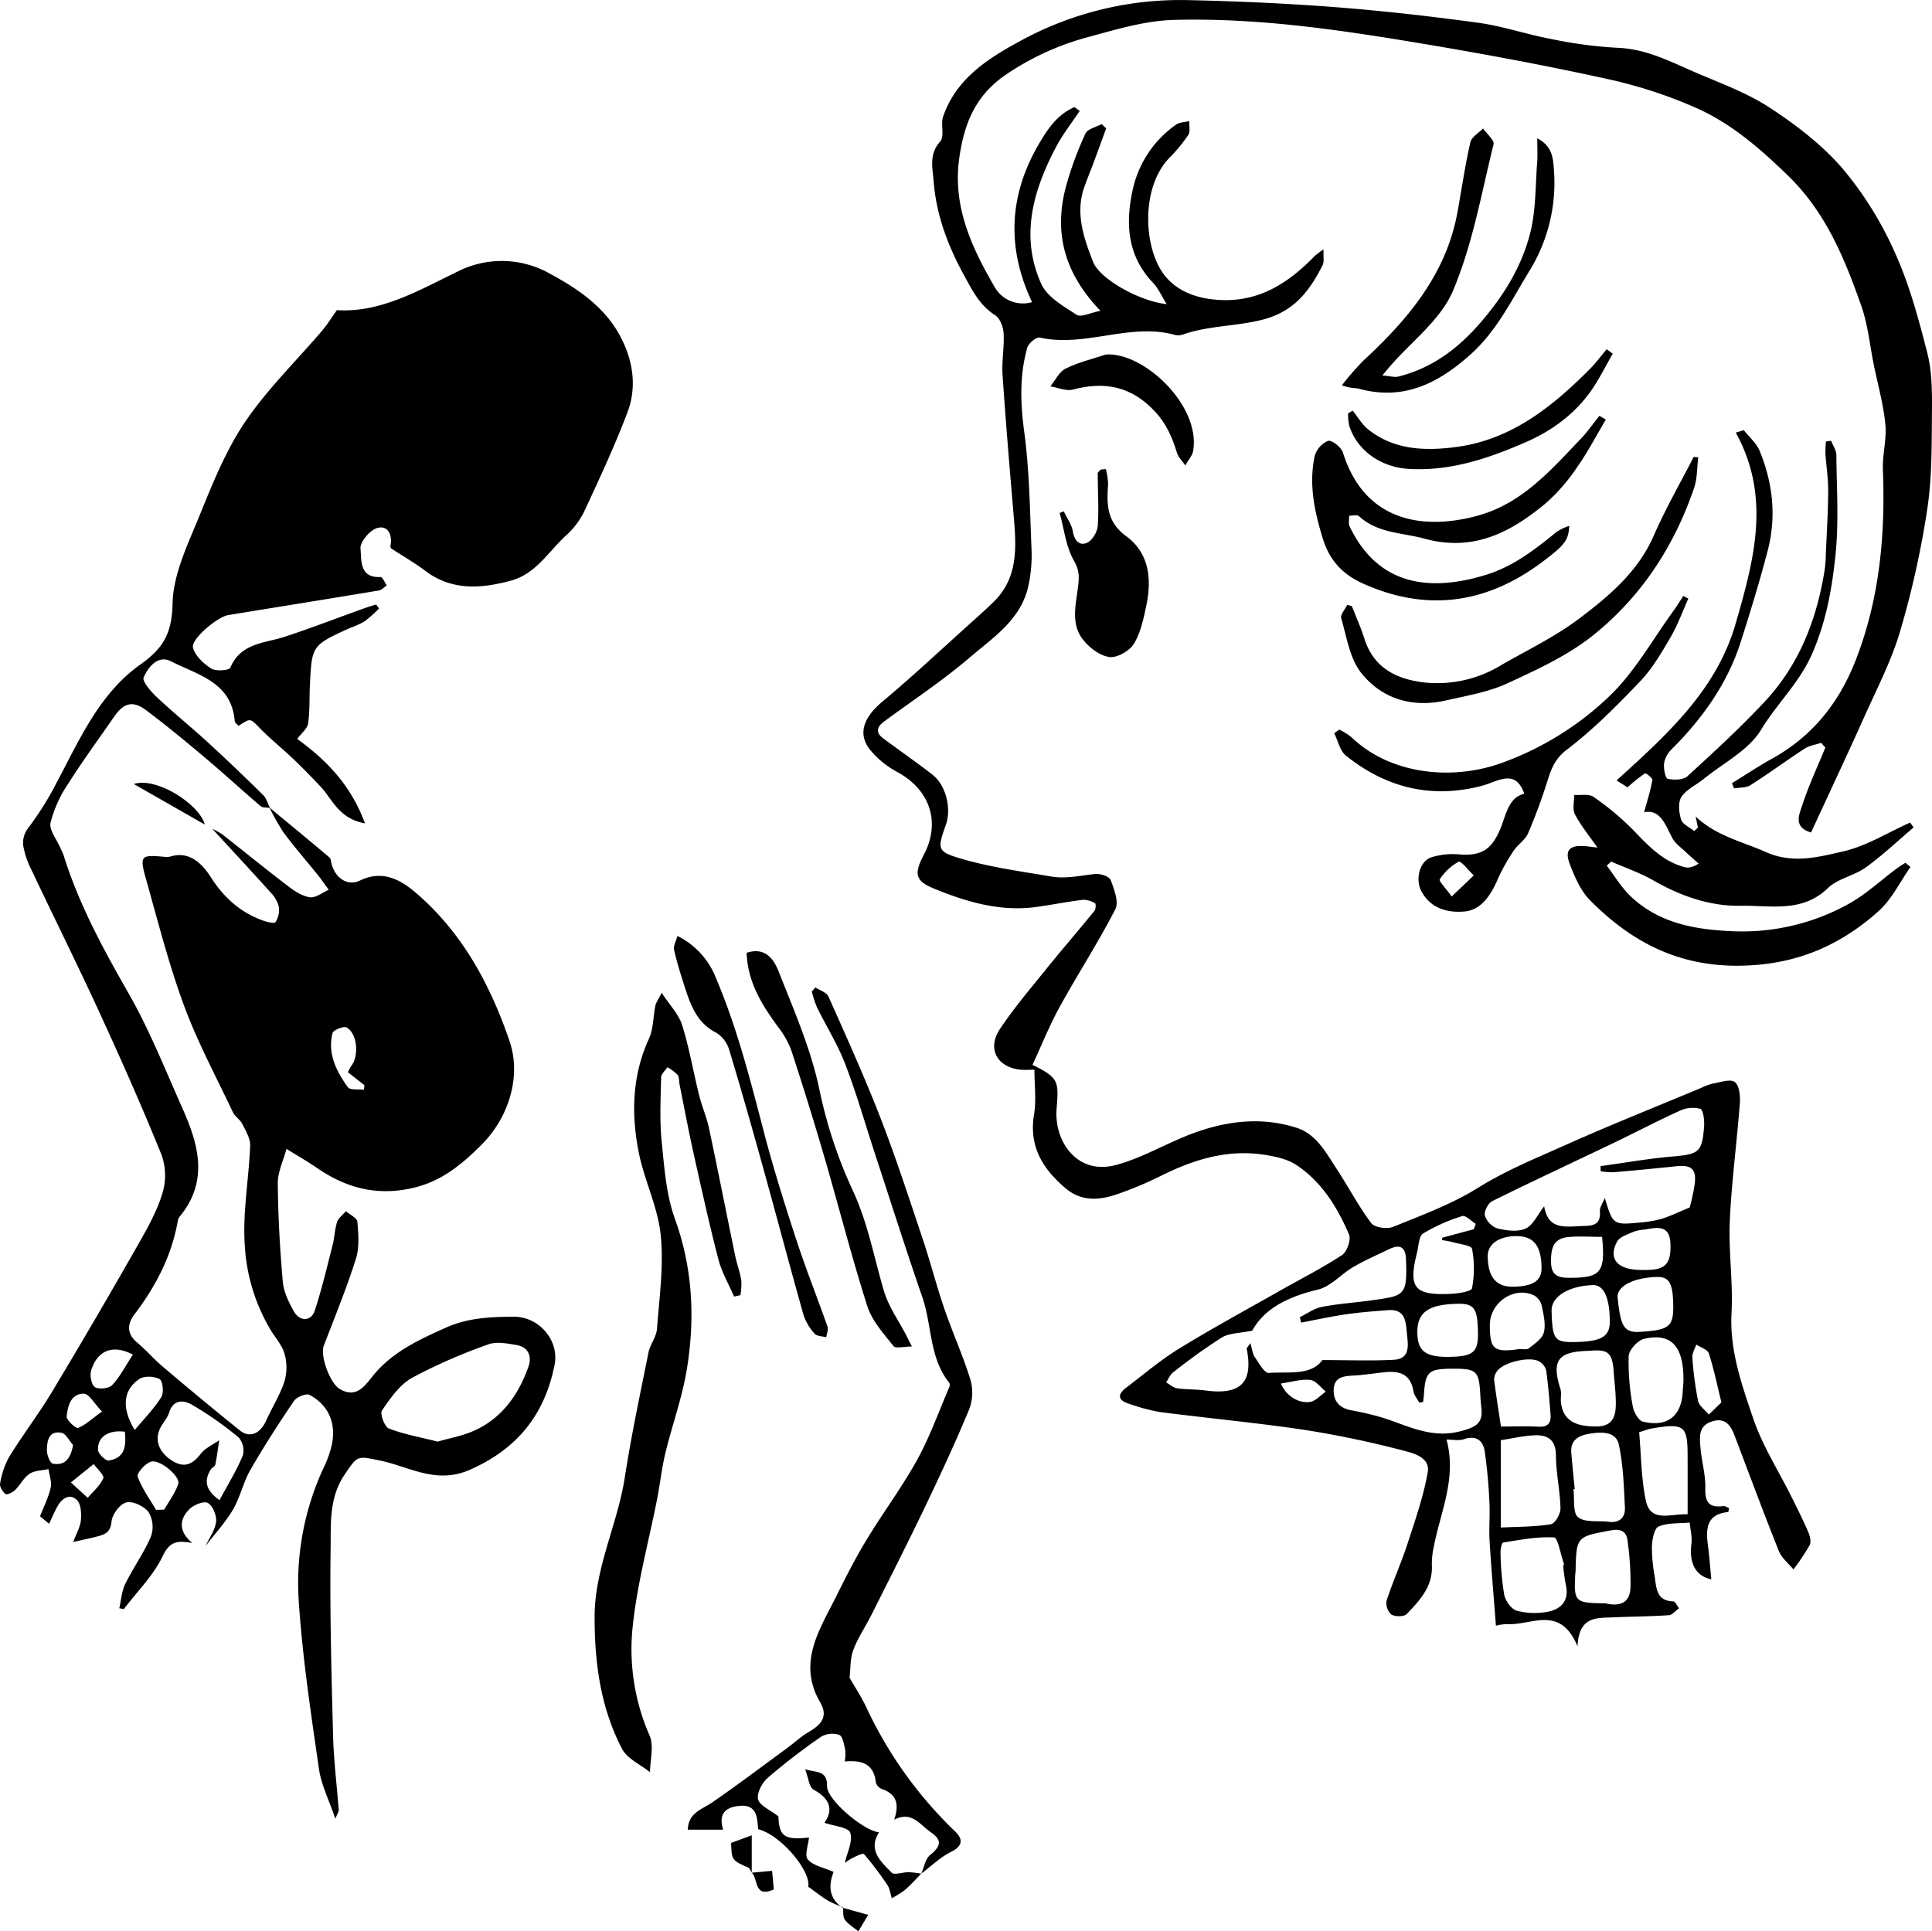<svg id="Layer_1" data-name="Layer 1" xmlns="http://www.w3.org/2000/svg" viewBox="0 0 569.032 568.908">
  <g>
    <path d="M-29.539,23.693c5.907,4.891,11.827,9.766,17.69,14.709.414.349.427,1.196.586,1.822,1.078,4.237,4.726,6.745,8.358,4.988,7.748-3.747,13.517.857,18.215,5.124,12.569,11.418,20.38,26.134,25.844,42.088,3.634,10.61-.328,22.746-8.273,30.646-5.971,5.937-11.85,10.825-20.431,12.741C1.901,138.168-7.05,135.7-15.589,129.828c-2.891-1.988-5.953-3.728-8.936-5.582-.901,3.388-2.583,6.782-2.555,10.162.078,9.674.626,19.362,1.482,29.001.267,3.012,1.766,6.076,3.305,8.772,1.716,3.007,5.049,2.889,6.085-.261,2.088-6.348,3.621-12.882,5.279-19.365.571-2.231.605-4.617,1.323-6.787.4-1.209,1.702-2.119,2.597-3.164,1.177,1.028,3.268,1.978,3.363,3.097.305,3.615.646,7.536-.42,10.897-2.752,8.678-6.208,17.136-9.473,25.648-1.115,2.906,1.789,11.102,4.807,12.794,4.541,2.547,6.893-.437,9.389-3.608,5.691-7.231,13.69-10.928,21.897-14.586,6.448-2.874,13.041-3.095,19.725-3.171,7.496-.085,13.622,6.875,12.153,14.232C51.539,202.392,43.607,212.533,29.548,218.745c-10.022,4.428-17.93-.93-26.563-2.706-6.749-1.389-6.536-1.504-10.308,4.034-4.729,6.944-4.095,14.572-4.2,21.925-.261,18.312.244,36.64.719,54.955.191,7.37,1.118,14.719,1.671,22.081.03.396-.305.819-.997,2.541-1.899-5.619-4.161-10.047-4.832-14.704-2.333-16.185-4.784-32.403-5.899-48.697a80.569,80.569,0,0,1,7.468-40.406,30.085,30.085,0,0,0,2.157-6.079c1.474-6.402-.77-11.909-6.494-14.977-.978-.524-3.776.595-4.562,1.752-4.515,6.64-8.877,13.405-12.877,20.365-2.105,3.663-2.98,8.038-5.117,11.675-2.244,3.818-5.334,7.139-8.05,10.674,1.095-2.361,2.805-4.65,3.076-7.098.203-1.832-.966-4.703-2.428-5.548-1.136-.657-4.197.58-5.474,1.883-3.303,3.372-2.774,6.912.906,9.914-3.652-.553-6.407-1.04-8.668,3.754-2.718,5.764-7.567,10.523-11.493,15.717l-1.347-.243c.557-2.404.697-5.014,1.757-7.171,2.333-4.751,5.496-9.118,7.561-13.965a8.48,8.48,0,0,0-.668-7.136c-1.29-1.762-4.664-3.383-6.589-2.904-1.889.471-4.161,3.561-4.356,5.677-.271,2.94-1.696,3.666-3.82,4.248-2.151.589-4.347,1.018-7.448,1.729.955-2.587,2.087-4.467,2.251-6.427.165-1.978.045-4.724-1.157-5.907-2.04-2.007-4.328-.619-5.654,1.691-.972,1.692-1.709,3.518-2.551,5.284q-1.338-1.098-2.675-2.196c1.084-2.798,2.474-5.525,3.137-8.419.388-1.696-.382-3.656-.632-5.498-1.889.423-4.078.392-5.588,1.389-1.722,1.137-2.734,3.298-4.265,4.798-.707.693-2.385,1.483-2.799,1.163-.866-.669-1.806-2.175-1.611-3.107a24.35,24.35,0,0,1,2.642-7.797c4.062-6.573,8.777-12.747,12.753-19.368q13.064-21.756,25.6-43.827c2.677-4.687,5.345-9.547,6.864-14.67a18.083,18.083,0,0,0-.303-11.119c-5.715-14.123-11.9-28.066-18.266-41.913-6.546-14.238-13.534-28.272-20.24-42.438a23.804,23.804,0,0,1-2.259-6.946,7.134,7.134,0,0,1,1.343-4.815,89.273,89.273,0,0,0,8.313-13.168C-85.653,4.058-79.7-9.848-67.579-18.415c6.924-4.894,9.322-9.385,9.506-18.011.181-8.495,4.357-17.1,7.695-25.284,3.926-9.624,7.833-19.522,13.585-28.063,6.544-9.718,15.142-18.048,22.789-27.031,1.456-1.71,2.641-3.65,4.332-6.016,12.835.818,23.984-5.762,35.589-11.385a28.721,28.721,0,0,1,27.14.646c7.826,4.197,15.232,9.237,19.81,16.835,4.376,7.262,6.169,15.772,3.022,24.059-3.794,9.993-8.329,19.717-12.848,29.416A23.522,23.522,0,0,1,57.64-56.285C52.582-51.593,48.877-45.12,41.65-43.163c-8.809,2.386-17.465,3.088-25.399-2.936-3.023-2.296-6.353-4.188-9.961-6.537a1.154,1.154,0,0,1-.18-.807c.601-3.235-.755-6.057-3.863-5.214-2.17.588-5.174,4.14-4.973,6.073.334,3.216-.45,8.716,5.927,8.379.556-.029,1.201,1.605,1.804,2.467-.763.514-1.471,1.355-2.297,1.493C-12.099-37.777-26.923-35.409-41.737-32.98c-3.144.516-10.945,7.069-10.324,9.549.603,2.408,3.117,4.741,5.381,6.179,1.365.867,5.28.563,5.616-.238,3.095-7.36,10.096-7.168,16.087-9.14,7.83-2.577,15.529-5.552,23.289-8.342,1.171-.421,2.371-.764,3.557-1.142l.875,1.183A40.561,40.561,0,0,1-1.537-31.129a30.954,30.954,0,0,1-4.526,2.034C-17.046-24.054-17.058-24.05-17.632-12.216c-.181,3.726.013,7.498-.527,11.166C-18.382.465-20.087,1.762-21.363,3.49-12.777,9.69-5.573,17.055-1.4,28.353c-7.83-1.41-9.585-7.15-13.154-10.907-2.585-2.722-5.194-5.427-7.912-8.015-3.242-3.087-6.761-5.896-9.882-9.095-2.854-2.925-2.691-3.084-6.298-.691-.379-.458-1.084-.91-1.124-1.415C-40.693-13.295-50.707-15.369-58.523-19.372c-3.912-2.004-6.733,1.754-8.059,4.719-.525,1.173,2.182,4.242,3.938,5.896,4.798,4.519,9.954,8.656,14.815,13.111,5.578,5.111,11.041,10.353,16.432,15.661.973.958,1.359,2.512,2.029,3.8-.932-.157-2.151-.003-2.78-.539-5.512-4.7-10.84-9.615-16.379-14.283C-54.184,4.224-59.906-.483-65.812-4.935c-3.934-2.966-6.633-2.237-9.461,1.856C-79.832,3.517-84.585,9.99-88.87,16.759a36.527,36.527,0,0,0-5.146,11.43c-.457,2.124,1.797,4.834,2.836,7.276.326.766.763,1.494,1.01,2.284,4.487,14.38,11.575,27.458,19.042,40.496,6.212,10.846,10.86,22.603,15.971,34.06,4.785,10.727,7.784,21.542-.891,31.969a3.061,3.061,0,0,0-.515,1.383c-1.844,10.225-6.486,19.113-12.723,27.315-2.108,2.771-2.39,5.678.761,8.3,2.642,2.198,4.894,4.862,7.52,7.082,7.511,6.35,15.062,12.658,22.729,18.817,2.945,2.365,6.031.971,7.793-2.943,1.738-3.861,4.062-7.507,5.369-11.497a14.836,14.836,0,0,0,.042-8.035c-.656-2.452-2.542-4.585-3.941-6.826a54.41,54.41,0,0,1-7.795-25.294c-.647-9.669,1.206-19.488,1.589-29.257.083-2.114-1.297-4.373-2.312-6.411-.646-1.297-2.16-2.17-2.776-3.474-4.936-10.433-10.44-20.669-14.418-31.464-4.489-12.181-7.695-24.846-11.214-37.369-1.888-6.717-1.444-7.029,5.32-6.399a5.299,5.299,0,0,0,1.984-.09c5.919-1.806,9.711,2.779,11.855,6.138,3.869,6.062,8.593,10.185,15.069,12.642,1.277.485,3.601,1.059,3.958.55a6.626,6.626,0,0,0,.966-4.572,9.237,9.237,0,0,0-2.394-4.14C-34.591,42.706-40.109,36.778-46.381,29.954a27.888,27.888,0,0,1,2.967,1.645c6.465,5.09,12.848,10.287,19.392,15.272,1.904,1.451,4.166,2.95,6.422,3.253,1.713.23,3.677-1.399,5.529-2.202-1.083-1.47-2.115-2.982-3.258-4.403-3.328-4.135-6.833-8.135-10.001-12.388A64.867,64.867,0,0,1-29.539,23.693ZM20.007,210.472c3.439-1.012,7.441-1.693,10.998-3.338,8.067-3.73,12.842-10.578,15.735-18.722,1.07-3.012.032-5.796-3.514-6.391-2.727-.458-5.875-1.091-8.295-.192a160.503,160.503,0,0,0-22.5,9.864c-3.637,2.033-6.367,6.028-8.827,9.604-.652.948.755,4.813,2.009,5.3C10.044,208.321,14.819,209.16,20.007,210.472Zm-64.256,17.246c2.546-4.746,5.069-8.814,6.875-13.178a5.832,5.832,0,0,0-1.252-5.307A102.189,102.189,0,0,0-52.327,199.624c-2.355-1.359-5.504-1.76-6.754,2.287-.47,1.523-1.654,2.817-2.454,4.249-2.055,3.674-.615,7.666,3.745,10.176,3.414,1.965,5.761.651,8.032-2.284,1.317-1.702,3.576-2.675,5.412-3.976-.36,2.394-.651,4.803-1.133,7.172-.109.537-.989.87-1.327,1.414C-48.873,221.979-48.37,224.768-44.249,227.718Zm-18.695,2.853q1.207-.036,2.415-.073c1.423-2.519,3.283-4.902,4.129-7.602.671-2.14-5.386-7.281-8.011-6.524-1.689.487-4.274,3.433-3.937,4.386C-67.121,224.231-64.833,227.33-62.944,230.57Zm-6.269-23.516c2.865-3.449,5.733-6.342,7.833-9.714.791-1.271.42-4.759-.509-5.274-1.579-.875-4.57-1-5.998-.022C-72.62,195.286-73.193,200.524-69.213,207.054ZM-6.419,101.679a11.581,11.581,0,0,1,.905-1.761c2.41-2.919,1.904-9.619-1.284-11.441-.857-.49-3.945.768-4.17,1.678-1.49,6.032,1.126,11.234,4.526,15.925.662.913,3.112.529,4.738.743l.138-1.348C-3.192,104.203-4.817,102.932-6.419,101.679Zm-63.338,83.168c-5.935-3.128-10.404-1.23-12.276,4.576-.477,1.481.033,4.3,1.08,4.98,1.16.753,4.168.42,5.114-.603C-73.492,191.262-71.86,188.062-69.757,184.847Zm-9.11,16.75c-2.343-2.411-3.833-5.233-5.342-5.243-3.846-.026-4.766,3.687-5.043,6.715-.099,1.083,2.739,3.625,3.349,3.37C-83.61,205.484-81.683,203.65-78.867,201.597Zm-9.151,20.907c2.448,2.231,3.705,3.377,4.963,4.523,1.597-1.889,3.639-3.587,4.567-5.762.361-.845-1.793-2.763-2.802-4.192Zm15.89-14.941c-4.769-.63-8.119,1.516-7.897,5.376.067,1.152,2.259,3.256,3.183,3.106C-71.94,215.249-71.743,211.506-72.128,207.563Zm-15.25,3.912c-1.136-1.254-2.113-3.353-3.437-3.6-3.788-.709-4.231,2.475-4.271,5.114-.021,1.38.933,3.838,1.76,3.98C-89.879,217.561-88.106,215.645-87.379,211.475Z" transform="translate(108.9 214.177)"/>
    <path d="M195.2,99.489c7.875,3.86,7.724,4.914,7.095,13.019-.73,9.403,5.926,19.464,17.312,16.521,7.555-1.952,14.506-6.148,21.862-8.991,10.221-3.951,20.774-5.414,31.445-2.038,5.829,1.844,8.619,7.184,11.725,11.905,3.522,5.353,6.499,11.089,10.326,16.2.982,1.312,4.653,1.838,6.434,1.114,8.503-3.458,17.274-6.68,25.005-11.5,8.288-5.167,17.184-8.767,25.959-12.693,13.083-5.853,26.413-11.157,39.642-16.684a17.987,17.987,0,0,1,3.697-1.364c2.16-.376,5.108-1.408,6.357-.426,1.342,1.056,1.635,4.155,1.473,6.294-.873,11.569-2.441,23.098-2.955,34.677-.398,8.987.997,18.06.511,27.036-.596,11.013,2.988,21.051,6.35,31.006,2.739,8.111,7.515,15.532,11.359,23.273,1.685,3.393,3.398,6.779,4.89,10.257.502,1.171.913,2.901.408,3.882a68.549,68.549,0,0,1-4.766,7.148c-1.466-1.793-3.487-3.365-4.307-5.416-4.542-11.365-8.792-22.846-13.141-34.288-1.21-3.183-3.066-5.14-6.824-3.796-3.756,1.343-3.356,4.551-3.139,7.416.31,4.083,1.563,8.15,1.445,12.196-.123,4.237,1.233,5.778,5.325,5.215.525-.072,1.125.396,1.67.605-.127.578-.169,1.152-.267,1.162-6.479.643-6.6,5.002-5.941,9.939.431,3.229.651,6.487.981,9.884-4.712-1.004-6.564-4.886-5.863-10.432.259-2.047-.305-4.198-.494-6.301-3.092.304-6.433.018-9.168,1.17-1.292.544-1.88,3.825-1.97,5.901a47.78,47.78,0,0,0,.832,8.889c.492,3.353.495,7.142,5.487,7.266.576.014,1.119,1.325,1.677,2.035-1.007.709-1.977,1.963-3.028,2.035-5.454.373-10.931.39-16.396.637-4.74.214-10.077-.447-10.473,8.538-5.118-12.298-13.53-6.183-20.451-6.55a14.06,14.06,0,0,0-3.588.465c-.653-8.547-1.371-16.755-1.869-24.976-.227-3.744.155-7.523-.05-11.269a149.795,149.795,0,0,0-1.388-15.148c-.505-3.207-2.561-4.768-6.177-3.526-1.464.503-3.246.083-5.078.083,3.107,11.37-1.792,21.319-3.755,31.647a23.483,23.483,0,0,0-.553,5.449c.303,6.24-3.609,10.323-7.419,14.316-.785.823-3.401.807-4.528.12a4.51,4.51,0,0,1-1.381-4.083c1.822-5.604,4.277-11.001,6.105-16.603,2.278-6.983,4.73-13.994,6.006-21.189.775-4.37-4.148-5.635-7.26-6.425a294.703,294.703,0,0,0-29.014-6.072c-14.216-2.12-28.549-3.444-42.808-5.29a56.594,56.594,0,0,1-8.877-2.405c-3.381-1.021-3.478-2.756-.804-4.781,5.132-3.886,10.067-8.109,15.53-11.464,9.748-5.986,19.819-11.447,29.772-17.098,6.104-3.466,12.4-6.633,18.249-10.483,1.457-.959,2.678-4.538,2.024-6.062-3.437-8.009-8.037-15.468-15.438-20.412-2.734-1.826-6.405-2.584-9.76-3.084-10.681-1.592-20.494,1.442-29.98,6.134a107.893,107.893,0,0,1-13.228,5.567c-5.196,1.756-10.436,2.15-15.094-1.815-6.702-5.703-10.834-12.292-9.267-21.689.704-4.22.119-8.656.119-13.204-1.833,0-2.986.103-4.114-.017-6.901-.733-9.906-6.169-6.054-11.967,4.022-6.051,8.759-11.638,13.332-17.307,4.764-5.906,9.732-11.648,14.526-17.53.403-.494.45-2.04.172-2.19a6.508,6.508,0,0,0-3.516-1.058c-4.593.559-9.141,1.473-13.725,2.111-10.696,1.487-20.711-1.501-30.354-5.463-5.564-2.286-5.668-4.537-2.824-9.944,4.875-9.269,2.082-18.952-7.886-24.367a26.616,26.616,0,0,1-7.929-6.468c-3.817-4.757-1.921-9.637,3.645-14.283,8.811-7.355,17.184-15.236,25.73-22.908,2.329-2.091,4.664-4.179,6.909-6.359,7.407-7.193,6.752-16.28,5.975-25.435-1.174-13.83-2.346-27.663-3.278-41.51-.274-4.073.544-8.216.309-12.296-.106-1.844-1.083-4.366-2.501-5.271-4.527-2.89-6.658-7.202-9.115-11.691-4.779-8.734-8.205-17.734-8.986-27.71-.321-4.107-1.436-8.007,1.946-11.793,1.32-1.478.055-4.985.834-7.273,3.733-10.966,12.869-16.951,22.254-22.046a98.047,98.047,0,0,1,49.349-12.31c14.614.311,29.241.952,43.813,2.073,14.129,1.087,28.234,2.695,42.275,4.619,7.141.979,14.074,3.386,21.181,4.724a130.083,130.083,0,0,0,19.653,2.635c8.068.264,14.927,3.684,21.968,6.779,7.681,3.377,15.778,6.19,22.742,10.714,7.881,5.12,15.639,11.062,21.73,18.129a103.973,103.973,0,0,1,15.412,24.808c4.213,9.288,6.903,19.347,9.459,29.275,1.37,5.321,1.471,11.078,1.418,16.631-.094,9.829.076,19.775-1.367,29.448a269.118,269.118,0,0,1-8.008,36.061c-2.54,8.642-6.778,16.805-10.488,25.078-5.122,11.423-10.458,22.75-15.75,34.221-5.336-1.565-3.45-5.371-2.669-7.797,1.888-5.869,4.535-11.493,6.876-17.216q-.617-.695-1.235-1.391c-1.63.549-3.458.792-4.854,1.7-5.378,3.499-10.549,7.317-15.959,10.763-1.29.822-3.206.662-4.834.954l-.629-1.524c3.937-2.424,7.787-5.005,11.826-7.243C424.98,2.666,432.838-7.238,437.738-19.903c6.986-18.056,8.674-36.754,7.933-55.883-.173-4.469,1.16-9.034.722-13.447-.585-5.894-2.221-11.685-3.41-17.519-1.176-5.774-1.721-11.77-3.659-17.275-4.917-13.969-10.433-27.543-21.515-38.328-8.125-7.907-16.576-15.274-26.803-19.887a136.812,136.812,0,0,0-26.699-8.71c-17.923-3.946-35.991-7.307-54.095-10.338-24.296-4.068-48.723-7.707-73.426-7.018-8.272.231-16.588,2.693-24.671,4.913a79.552,79.552,0,0,0-25.015,11.393c-8.874,6.199-12.004,14.346-13.443,24.21-2.104,14.422,3.705,26.673,10.558,38.437a9.569,9.569,0,0,0,10.864,4.173c-7.519-15.866-6.766-31.188,1.618-45.913,2.616-4.595,5.651-9.326,10.874-11.528l1.537,1.113c-2.327,3.504-4.97,6.841-6.924,10.542-6.794,12.868-10.718,26.396-4.396,40.428,1.738,3.858,6.55,6.575,10.423,9.09,1.284.834,4.045-.609,6.997-1.177-11.241-11.71-13.862-24.057-9.796-37.864a100.624,100.624,0,0,1,5.398-14.364c.644-1.37,3.137-1.87,4.782-2.769l1.308,1.263c-1.21,3.305-2.407,6.616-3.635,9.915-.923,2.481-1.945,4.926-2.82,7.423-2.703,7.715-.124,14.942,2.582,21.943,1.971,5.1,13.781,11.696,21.696,12.481-1.544-2.458-2.471-4.66-4.015-6.27-7.898-8.236-8.153-18.273-5.796-28.252A31.605,31.605,0,0,1,237.461-177.45c1.022-.738,2.594-.714,3.912-1.043-.064,1.38.362,3.079-.289,4.076a46.945,46.945,0,0,1-5.588,6.762c-7.839,8.133-7.611,23.753-2.919,32.259,3.55,6.437,10.181,9.185,17.792,9.581,11.761.611,20.34-5.113,28.023-13.022a29.048,29.048,0,0,1,2.532-1.894c-.105,2.237.229,3.68-.285,4.692-3.875,7.625-8.417,13.73-17.907,16.087-7.659,1.902-15.588,1.702-23.037,4.247a4.436,4.436,0,0,1-2.458.203c-13.344-3.731-26.493,3.755-39.87.759-1.005-.225-3.322,1.649-3.685,2.929-2.312,8.157-2.064,16.327-.919,24.808,1.562,11.574,1.676,23.354,2.168,35.056a42.017,42.017,0,0,1-.915,10.208C191.925-31.69,183.581-26.382,176.588-20.393c-7.924,6.787-16.718,12.558-25.132,18.774-2,1.477-2.565,3.17-.344,4.841,4.846,3.647,9.865,7.068,14.638,10.805,3.964,3.103,5.628,9.909,3.953,14.692-2.509,7.161-2.733,7.925,4.426,10.028,8.654,2.541,17.714,3.756,26.644,5.276,4.304.733,8.622-.318,12.933-.757,1.494-.152,4.108.724,4.512,1.78,1.041,2.719,2.47,6.489,1.374,8.621-5.031,9.784-11.045,19.055-16.357,28.703C200.248,87.793,197.939,93.59,195.2,99.489Zm79.124,75.923-.387-1.613c2.169-1.04,4.242-2.581,6.527-3.019,4.988-.956,10.095-1.273,15.133-1.994,9.153-1.311,10.049-1.283,9.605-12.139-.15-3.667-1.919-4.32-4.925-2.88-3.557,1.704-7.191,3.286-10.591,5.267-3.577,2.085-6.635,5.753-10.416,6.656-8.563,2.045-15.717,5.446-19.339,12.096-3.749.783-6.8.696-8.991,2.025a172.155,172.155,0,0,0-14.307,10.262c-.914.692-1.395,1.956-2.075,2.956,1.075.601,2.096,1.564,3.235,1.731,2.758.405,5.592.278,8.357.65,10.384,1.396,14.117-2.356,12.136-12.316-.038-.19.294-.454,1.099-1.613.538,1.828.62,3.124,1.253,4.04,1.222,1.769,2.857,4.803,4.141,4.714,5.859-.406,12.447.861,15.8-3.785,7.696,0,14.397.277,21.064-.091,4.931-.272,4.163-4.413,3.851-7.605-.327-3.346-.324-7.404-5.526-7.009-4.129.314-8.269.624-12.364,1.219C283.153,173.609,278.749,174.582,274.324,175.412Zm114.44-33.899a57.633,57.633,0,0,0,1.497-7.065c.482-4.346-1.06-5.56-5.537-5.083q-9.139.973-18.297,1.756a23.935,23.935,0,0,1-3.881-.281q-.02-.757-.04-1.514c7.082-.974,14.139-2.237,21.252-2.845,7.684-.656,8.696-1.226,9.253-8.926.127-1.758-.241-4.794-1.146-5.12a8.885,8.885,0,0,0-6.055.602c-6.465,2.917-12.746,6.239-19.144,9.307-12.028,5.767-24.128,11.388-36.08,17.307-1.198.594-2.444,3.04-2.138,4.234a6.035,6.035,0,0,0,3.655,3.783c2.683.643,6.002,1.112,8.328.054,2.214-1.007,3.499-4.057,5.475-6.568,1.225,7.462,6.87,5.847,11.914,5.788,2.973-.035,4.755-.771,4.502-4.285-.092-1.273.934-2.626,1.45-3.942,2.402,7.93,2.405,7.965,10.37,7.223a32.692,32.692,0,0,0,6.38-1.101C382.915,144.115,385.183,142.983,388.764,141.513Zm-78.521,57.294q-.561.086-1.122.173c-.598-1.115-1.548-2.174-1.733-3.354-.778-4.965-4.006-6.049-8.318-5.608-3.124.32-6.236.828-9.367.996-2.842.153-5.574.413-5.78,3.97-.199,3.45,1.595,5.571,5.096,6.255a85.306,85.306,0,0,1,9.107,2.122c7.592,2.373,14.539,6.399,23.371,3.99,4.555-1.242,6.371-2.382,5.914-6.826-.119-1.154-.243-2.309-.301-3.467-.376-7.539-.986-8.117-8.589-8.058-6.659.052-7.609.946-8.025,7.518C310.446,197.283,310.328,198.044,310.243,198.806ZM333.139,235.78c5.064-.257,9.971-.193,14.742-.964,1.215-.196,2.862-3.061,2.827-4.668-.112-5.186-1.308-10.354-1.337-15.533-.027-4.786-2.509-6.206-6.477-5.996-3.24.171-6.449.926-9.755,1.435Zm18.36,11.072.268-.04a3.37,3.37,0,0,0-.096-.487c-.938-2.67-1.752-7.562-2.846-7.625-4.961-.288-10.013.711-14.991,1.502-.428.068-.834,2.018-.781,3.07a82.249,82.249,0,0,0,1.079,12.277c.371,1.821,2.11,4.284,3.711,4.732a20.463,20.463,0,0,0,9.273.272c3.94-.798,6.224-3.408,5.158-7.93A56.665,56.665,0,0,1,351.499,246.852Zm3.403-22.399-.384.048c.376,2.854-.242,6.958,1.379,8.249,2.059,1.639,5.939.961,9.026,1.347,3.167.395,4.9-1.283,4.764-4.134-.297-6.222-.492-12.539-1.786-18.592-.842-3.939-5.068-3.771-8.404-3.259-3.069.471-5.921,1.636-5.605,5.629C354.174,217.316,354.561,220.883,354.902,224.453Zm31.805-28.78c.074-.987.199-1.973.214-2.96.16-10.225-3.495-14.403-11.584-12.506-1.89.443-4.453,3.256-4.55,5.094a70.476,70.476,0,0,0,1.218,14.776c.27,1.678,1.672,4.198,2.993,4.514C382.201,206.316,386.398,202.931,386.707,195.673Zm1.449,36.197c0-6.188.019-11.851-.005-17.514-.036-8.612-1.029-9.411-10.82-7.701-.803.14-1.572.472-3.449,1.053.586,6.602.586,13.478,1.953,20.07C377.217,234.433,382.969,231.699,388.157,231.87Zm-28.879-48.152c-9.036.213-11.372,2.477-8.59,11.239.385,1.212.011,2.645.161,3.956.577,5.051,3.889,7.156,10.464,7.099,5.194-.045,5.759-3.49,5.694-7.365-.05-2.952-.42-5.898-.633-8.847C365.973,184.277,364.743,183.219,359.278,183.718Zm4.71,74.398c3.451.791,7.283.554,7.353-5.002a89.571,89.571,0,0,0-.916-13.726c-.31-2.176-1.69-3.357-4.704-2.796-10.291,1.915-10.329,1.708-10.57,12.203-.004.165-.066.328-.075.493C354.624,257.762,354.838,257.994,363.988,258.115Zm-38.803-110.208.567-1.584c-1.344-.82-3.005-2.608-3.977-2.29a52.088,52.088,0,0,0-11.544,5.148c-1.26.792-1.278,3.637-1.763,5.569-2.622,10.439-.854,12.686,9.917,12.195,2.208-.101,6.084-.709,6.266-1.649a30.917,30.917,0,0,0,.017-11.597c-.204-1.045-3.907-1.442-6.026-2.062a25.863,25.863,0,0,0-2.836-.511l.088-.721Q320.539,149.156,325.185,147.907Zm7.993,58.121c3.863,0,7.507-.148,11.131.049,2.727.148,3.653-1.169,3.476-3.529-.328-4.382-.7-8.767-1.3-13.117a4.343,4.343,0,0,0-2.027-2.556c-2.741-1.659-10.674.237-12.459,2.901a4.131,4.131,0,0,0-.834,2.491C331.725,196.761,332.457,201.234,333.177,206.028Zm21.596-24.889c7.907-.103,10.455-1.56,10.457-5.979.003-7.116-1.771-10.915-5.04-10.792-7.184.27-12.211,3.428-12.098,7.601C348.32,180.373,348.933,181.215,354.773,181.139Zm-34.624-11.265c-8.474.23-11.681,2.594-11.598,8.547.079,5.629,2.608,7.343,10.419,7.057,6.158-.225,7.535-1.56,7.437-7.207C326.283,171.11,325.259,169.735,320.15,169.874Zm9.754,6.229c-.014,7.175,1.189,8.169,8.527,7.126.982-.14,2.295.288,2.928-.213,1.703-1.347,3.962-2.834,4.442-4.672.624-2.389-.066-5.209-.572-7.768a4.898,4.898,0,0,0-2.152-3.094C337.232,164.515,329.917,169.384,329.903,176.103Zm54.019-5.541c-.066-6.781-1.161-8.698-4.906-8.588-6.786.2-11.83,2.745-11.47,6.128.855,8.031,1.634,10.345,6.544,10.037C382.436,177.616,383.982,176.798,383.922,170.563ZM336.962,164.846c5.855-.163,8.242-1.834,8.171-5.721-.119-6.518-2.455-9.3-7.709-9.18-5.004.114-8.172,2.415-8.143,5.916C329.333,162.069,331.829,164.989,336.962,164.846Zm37.939-4.937q.495,0,.99 0c5.747.008,7.447-1.843,7.198-7.826-.227-5.448-3.838-4.747-7.428-4.096a14.271,14.271,0,0,0-3.365.638c-1.763.807-4.165,1.503-4.934,2.964C364.614,156.81,367.652,159.997,374.901,159.909Zm-11.949-9.748c-3.5,0-6.784-.254-10.013.061-4.468.436-5.076,3.541-5.01,7.471.076,4.46,2.919,4.531,5.943,4.52C362.59,162.182,364.007,160.431,362.952,150.161Zm35.156,48.747c-1.371-5.536-2.278-10.072-3.72-14.43-.379-1.146-2.414-1.745-3.688-2.595-.409,1.267-1.248,2.569-1.149,3.795a98.226,98.226,0,0,0,1.685,12.795c.324,1.502,2.075,2.696,3.175,4.031C395.707,201.243,397.003,199.983,398.109,198.907Zm-129.737-5.553c1.407,3.433,4.942,5.9,8.508,5.435,1.68-.219,3.157-1.984,4.727-3.049-1.523-1.208-2.951-3.246-4.592-3.435C274.348,191.998,271.543,192.902,268.372,193.355Z" transform="translate(108.9 214.177)"/>
    <path d="M364.325,40.797c2.327,3.036,4.309,6.433,7.045,9.039,7.978,7.599,18.052,9.677,28.676,10.22a64.546,64.546,0,0,0,35.9-8.183c4.912-2.794,9.158-6.757,13.72-10.17.835-.624,1.739-1.155,2.612-1.729q.765.605,1.529,1.21c-3.087,4.382-5.5,9.516-9.389,13.004-11.456,10.276-24.453,15.839-40.672,16.096-18.39.292-32.214-7.046-44.351-19.291-2.757-2.782-4.482-6.837-5.934-10.594-1.58-4.088-.134-5.595,4.165-5.352,1.116.063,2.225.248,3.964.449-2.488-3.586-4.919-6.515-6.632-9.816-.791-1.525-.18-3.778-.204-5.701,1.914.145,4.304-.388,5.654.56a80.182,80.182,0,0,1,11.561,9.625c4.503,4.65,8.792,9.409,15.342,11.1,1.117.288,2.373.041,4.092-1.051-1.234-1.103-2.5-2.172-3.694-3.317-1.415-1.358-3.187-2.56-4.063-4.221-2.103-3.989-3.514-8.501-8.294-7.618.885-3.265,1.853-6.326,2.431-9.459.099-.539-1.919-2.13-2.184-1.968a47.911,47.911,0,0,0-5.132,4.108l-3.247-2.025c14.804-13.431,29.415-26.584,35.053-46.11,5.355-18.543,10.597-37.29.062-56.356l2.38-.699c1.581,2.013,3.709,3.801,4.647,6.08,3.903,9.477,4.987,19.372,2.39,29.35-2.344,9.006-5.091,17.916-7.908,26.789-3.947,12.433-11.327,22.712-20.479,31.85a7.474,7.474,0,0,0-2.147,4.073c-.171,1.535.375,4.39,1.07,4.541,1.838.4,4.579.363,5.809-.761,7.837-7.163,15.691-14.36,22.912-22.13,10.185-10.96,15.325-24.442,17.574-39.094a35.873,35.873,0,0,0,.271-3.95c.262-6.312.658-12.624.702-18.939.025-3.601-.572-7.203-.808-10.81a33.282,33.282,0,0,1,.147-3.67l1.521-.224c.539,1.401,1.529,2.797,1.543,4.203.099,9.835.757,19.751-.255,29.487-1.023,9.836-2.709,19.479-6.867,29.022C421.076-13.004,414.444-6.928,409.808.758c-3.659,6.067-11.158,9.828-16.988,14.569-2.176,1.769-5.058,3.023-6.49,5.24-1.046,1.62-.744,4.587-.095,6.657.44,1.403,2.522,2.291,3.87,3.41q.538-.525,1.077-1.05-.332-1.631-.665-3.261c6.005,5.75,13.661,7.35,20.657,10.475,7.932,3.543,15.471,1.489,22.755-.172,6.879-1.569,13.201-5.575,19.769-8.509l1.009,1.445c-4.666,3.955-9.124,8.199-14.07,11.767-3.426,2.471-8.246,3.265-11.182,6.11-7.601,7.365-17.034,5.022-25.623,5.196-8.98.182-17.713-2.846-25.736-7.457-3.924-2.255-8.291-3.737-12.458-5.569Q364.982,40.201,364.325,40.797Z" transform="translate(108.9 214.177)"/>
    <path d="M139.409,347.626a33.838,33.838,0,0,1-4.364-1.894c-1.921-1.159-3.689-2.573-5.9-4.147.934-4.26-7.726-15.128-14.739-16.938-.325-3.356-.26-7.312-5.429-6.887-4.167.342-6.364,2.359-4.879,7.021h-10.419c.15-5.022,4.206-5.971,7.263-8.082,7.372-5.09,14.532-10.489,21.762-15.784,2.202-1.612,4.223-3.515,6.559-4.89,3.573-2.104,5.906-4.452,3.397-8.775-6.812-11.737-.108-21.432,4.803-31.339,2.775-5.599,5.627-11.187,8.863-16.525,4.823-7.957,10.436-15.459,14.924-23.59,3.728-6.754,6.326-14.132,9.393-21.248a1.707,1.707,0,0,0,.049-1.397c-5.942-7.359-5.053-16.866-7.927-25.192-4.854-14.063-9.357-28.248-13.995-42.386-2.88-8.779-5.411-17.692-8.722-26.305-2.229-5.799-5.593-11.156-8.343-16.763a33.174,33.174,0,0,1-1.507-4.634l1.075-1.193c1.315.888,3.295,1.48,3.843,2.71,5.258,11.802,10.591,23.589,15.269,35.627,4.509,11.604,8.358,23.469,12.323,35.278,2.339,6.966,4.162,14.106,6.54,21.058,2.406,7.033,5.501,13.841,7.686,20.935a13.765,13.765,0,0,1-.373,8.651c-4.005,9.672-8.422,19.181-12.946,28.627-5.134,10.72-10.524,21.318-15.852,31.945-1.744,3.479-4.003,6.747-5.349,10.364-.959,2.575-.784,5.572-1.089,8.16,1.645,2.864,3.429,5.547,4.799,8.426a122.328,122.328,0,0,0,26.236,36.795c2.301,2.182,2.515,4.267-1.148,6.071-3.201,1.577-5.87,4.232-8.775,6.411l-.002.017c.827-1.862,1.174-4.307,2.58-5.467,3.039-2.508,3.827-4.317.137-6.826-3.155-2.145-5.417-6.246-10.698-3.64,1.556-4.49.744-7.498-3.554-8.992a3.067,3.067,0,0,1-1.846-1.935c-.541-5.502-4.082-6.668-9.151-6.196a13.486,13.486,0,0,0,.135-3.451c-.363-1.577-.725-3.967-1.75-4.385a6.496,6.496,0,0,0-5.344.544,180.8,180.8,0,0,0-15.773,12.153c-1.638,1.433-3.235,4.495-2.784,6.294.46,1.838,3.459,3.04,5.975,5.014.211,5.856,1.783,7.028,9.006,6.23-.184,2.141-1.373,5.243-.341,6.459,1.562,1.84,4.671,2.368,7.596,3.664-1.248,3.235-1.909,7.494,2.643,10.551Z" transform="translate(108.9 214.177)"/>
    <path d="M85.987,78.268c2.399,3.674,5.028,6.332,6.02,9.503,2.105,6.731,3.286,13.747,4.991,20.61.818,3.293,2.215,6.451,2.92,9.762,2.662,12.508,5.126,25.058,7.716,37.581.5,2.419,1.394,4.762,1.796,7.192a19.549,19.549,0,0,1-.249,4.416q-.938.207-1.875.414c-1.565-3.631-3.619-7.136-4.602-10.919-2.697-10.386-5.011-20.874-7.343-31.352-1.491-6.696-2.747-13.444-4.101-20.171-.195-.97-.059-2.175-.597-2.868a13.566,13.566,0,0,0-2.994-2.251c-.644.999-1.823,1.986-1.845,2.998-.135,6.237-.475,12.527.146,18.71.777,7.726,1.314,15.764,3.914,22.959,5.26,14.561,5.946,29.265,3.537,44.164-1.363,8.428-4.352,16.582-6.365,24.919-1.072,4.439-1.543,9.02-2.427,13.509-2.409,12.239-5.729,24.371-7.097,36.722a63.361,63.361,0,0,0,4.887,32.88c1.336,3.031.156,7.171.129,10.802-2.805-2.255-6.7-3.942-8.226-6.865-6.29-12.048-8.076-25.035-8.096-38.7-.021-14.564,6.726-27.289,8.881-41.186,1.917-12.359,4.526-24.614,6.993-36.883.48-2.386,2.318-4.574,2.496-6.931.696-9.218,2.028-18.575,1.102-27.675-.841-8.261-4.858-16.146-6.483-24.392-2.227-11.302-1.949-22.574,3.023-33.432,1.337-2.919,1.221-6.489,1.891-9.736C84.312,81.165,84.931,80.372,85.987,78.268Z" transform="translate(108.9 214.177)"/>
    <path d="M364.068-90.584c-2.771,4.659-5.279,9.503-8.391,13.922a54.555,54.555,0,0,1-9.263,10.691c-10.31,8.576-21.286,14.429-35.782,10.461-6.625-1.814-13.742-1.55-19.256-6.61-.553-.508-1.917-.132-2.904-.166.03,1.068-.28,2.3.142,3.181,8.579,17.925,24.213,19.078,39.92,14.33,8.237-2.49,14.672-7.551,21.128-12.793a17.068,17.068,0,0,1,3.633-1.719c-.26,4.242-1.179,5.54-7.777,10.518-16.34,12.325-33.915,14.987-52.828,6.55-5.966-2.662-9.965-6.7-12.008-13.392-2.453-8.034-4.132-15.931-2.376-24.175a6.933,6.933,0,0,1,3.941-4.526c1.08-.319,3.9,1.871,4.382,3.422,6.266,20.137,23.267,23.082,39.61,18.635,13.136-3.575,21.56-13.373,30.414-22.619,2.014-2.104,3.686-4.536,5.515-6.817Z" transform="translate(108.9 214.177)"/>
    <path d="M285.562.735a19.362,19.362,0,0,1,3.534,2.2c11.287,10.927,29.583,13.052,44.624,7.507a89.786,89.786,0,0,0,31.592-19.74c7.368-7.107,12.53-16.504,18.645-24.905,1.043-1.433,1.961-2.958,2.937-4.44l1.468.798c-1.71,3.793-3.116,7.764-5.206,11.335-2.651,4.529-5.349,9.218-8.931,12.975C367.423-6.402,360.412.688,352.603,6.634c-3.521,2.681-4.557,5.529-5.702,9.114a163.855,163.855,0,0,1-5.736,15.543c-.861,1.978-3.065,3.327-4.295,5.2a56.293,56.293,0,0,0-4.643,8.325c-2.006,4.606-4.785,9.063-9.81,9.502-4.775.417-9.916-.743-12.699-6.013-1.818-3.443-.54-8.874,3.054-9.975a20.99,20.99,0,0,1,7.841-.85c7.106.639,10.095-1.634,12.661-8.224,1.438-3.693,2.24-8.538,6.763-9.63-2.616-7.591-7.869-3.539-12.44-2.34-14.914,3.913-28.241.594-40.072-8.875-1.779-1.424-2.337-4.373-3.46-6.617ZM318.664,49.897l6.51-6.204c-1.527-1.437-3.752-4.363-4.452-4.035A15.448,15.448,0,0,0,315.139,44.874C314.828,45.315,316.879,47.418,318.664,49.897Z" transform="translate(108.9 214.177)"/>
    <path d="M298.229-103.583c2.205.17,3.599.622,4.799.316,10.242-2.614,17.942-8.534,24.822-16.695,6.633-7.867,11.676-16.283,14.044-26.02,1.589-6.534,1.42-13.504,1.942-20.286.167-2.177.026-4.379.026-7.165,4.662,2.401,4.685,6.188,4.942,9.691a49.381,49.381,0,0,1-7.447,29.689c-5.154,8.492-9.518,17.48-17.214,24.354-9.523,8.505-19.683,13.581-32.74,10.044-1.22-.331-2.608-.044-5.063-1.05a84.102,84.102,0,0,1,6.229-7.158c13.202-12.207,24.522-25.563,27.837-44.003,1.224-6.808,2.23-13.664,3.758-20.401.353-1.556,2.443-2.719,3.733-4.063,1.096,1.565,3.405,3.431,3.103,4.651-3.596,14.528-6.191,29.549-11.974,43.2-3.596,8.489-12.174,14.867-18.514,22.194C299.999-105.69,299.497-105.085,298.229-103.583Z" transform="translate(108.9 214.177)"/>
    <path d="M289.269-35.625c1.249,3.212,2.672,6.368,3.713,9.646,2.837,8.935,10.018,12.075,18.213,12.892a36.06,36.06,0,0,0,21.819-5.029c7.781-4.509,16.018-8.429,23.154-13.805,8.806-6.634,17.345-13.79,22.016-24.482,3.462-7.925,7.803-15.467,11.752-23.179l1.351.106c-.381,3.018-.264,6.206-1.224,9.027-5.855,17.21-15.613,32.1-29.73,43.398-7.458,5.969-16.527,10.133-25.3,14.178-5.573,2.57-11.894,3.612-17.957,5.003-9.901,2.271-18.909-.358-25.068-8.102-3.379-4.249-4.253-10.568-5.878-16.066-.313-1.058,1.139-2.638,1.776-3.977Z" transform="translate(108.9 214.177)"/>
    <path d="M216.808-76.011a20.41,20.41,0,0,1,.665,4.537c-.445,5.869-.406,11.053,5.297,15.217,6.761,4.936,7.594,12.547,5.983,20.305-.813,3.914-1.658,8.069-3.676,11.394-1.278,2.105-4.907,4.197-7.19,3.917-2.782-.34-5.861-2.692-7.742-5.034-3.745-4.663-2.163-10.418-1.521-15.714.344-2.835.401-4.797-1.212-7.619-2.367-4.142-2.898-9.332-4.211-14.075l1.215-.465c.928,1.962,2.314,3.844,2.669,5.904.471,2.732,1.934,4.351,4.207,3.336,1.527-.682,3-3.19,3.126-4.978.36-5.108.002-10.266-.006-15.404-.001-.381.537-.763.824-1.144Z" transform="translate(108.9 214.177)"/>
    <path d="M111.007,66.486c5.627-1.847,8.094,2.109,9.434,5.513,4.487,11.399,9.498,22.814,11.989,34.709a136.019,136.019,0,0,0,9.824,29.753c4.468,9.581,6.256,19.731,9.194,29.651,1.368,4.617,4.353,8.755,6.603,13.111.42.813.829,1.632,1.639,3.228-2.306,0-4.787.677-5.416-.116-2.916-3.673-6.339-7.428-7.719-11.749-4.637-14.515-8.388-29.311-12.659-43.946q-4.623-15.84-9.771-31.524a25.124,25.124,0,0,0-3.815-6.723C115.561,81.889,111.308,75.222,111.007,66.486Z" transform="translate(108.9 214.177)"/>
    <path d="M90.618,61.523a23.144,23.144,0,0,1,11.381,12.469c6.207,14.601,10.06,29.841,14.041,45.103,2.79,10.696,6.114,21.265,9.551,31.777,2.829,8.655,6.215,17.127,9.229,25.724.313.893-.224,2.085-.367,3.138-1.174-.326-2.775-.287-3.435-1.055a15.309,15.309,0,0,1-3.251-5.497c-4.02-14.244-7.791-28.557-11.749-42.819-3.268-11.776-6.585-23.541-10.131-35.236a8.978,8.978,0,0,0-3.799-5.082c-5.863-2.959-7.66-8.385-9.446-13.914-1.125-3.483-2.214-6.991-3.008-10.558C89.393,64.488,90.184,63.171,90.618,61.523Z" transform="translate(108.9 214.177)"/>
    <path d="M289.507-93.221c1.494,1.854,2.714,4.049,4.529,5.503,7.806,6.258,17.214,6.406,26.296,5.161,15.964-2.187,27.99-11.834,38.98-22.867,1.807-1.814,3.334-3.907,4.99-5.871q.902.644,1.804,1.288c-1.705,3.017-3.308,6.097-5.134,9.039-4.915,7.917-12.176,13.41-20.428,17.013-10.918,4.767-22.247,8.645-34.568,7.899-8.17-.494-15.174-5.384-17.497-12.765a16.516,16.516,0,0,1-.326-3.566Z" transform="translate(108.9 214.177)"/>
    <path d="M216.812-109.755c11.184-.744,27.908,14.976,25.729,28.322-.251,1.535-1.538,2.901-2.344,4.345-.838-1.236-2.026-2.364-2.45-3.729-1.394-4.487-3.08-8.512-6.484-12.157-6.914-7.404-14.767-8.947-24.17-6.449-1.984.527-4.405-.589-6.624-.948,1.467-1.795,2.583-4.299,4.475-5.235C208.673-107.45,212.831-108.423,216.812-109.755Z" transform="translate(108.9 214.177)"/>
    <path d="M162.437,337.735c-1.603,1.622-3.121,3.342-4.84,4.83a28.081,28.081,0,0,1-3.834,2.402c-.425-1.322-.582-2.825-1.328-3.931a97.269,97.269,0,0,0-6.854-9.062c-.295-.344-2.22.565-3.297,1.085a17.604,17.604,0,0,0-2.363,1.514c.672-3.04,2.424-6.388,1.602-8.889-.528-1.607-4.846-1.967-7.6-2.933,2.777-3.994,1.514-7.152-3.22-9.774-1.286-.712-1.473-3.409-2.463-5.965,3.708.979,6.509.408,6.442,4.932-.06,4.066,10.96,13.278,15.31,13.587-3.336,5.388.614,8.677,3.702,11.899.78.814,3.323-.145,5.054-.13a30.982,30.982,0,0,1,3.685.45Z" transform="translate(108.9 214.177)"/>
    <path d="M112.52,337.453c-.335-.508-.554-1.273-1.023-1.483-4.859-2.183-4.87-2.159-5.07-7.295,1.965-.722,3.929-1.444,6.085-2.237v11.018Z" transform="translate(108.9 214.177)"/>
    <path d="M139.264,347.768c2.15.599,4.3,1.199,7.542,2.103-1.018,1.714-1.952,3.287-2.886,4.86-1.365-1.128-2.984-2.07-4.004-3.453-.641-.869-.383-2.4-.518-3.643C139.409,347.626,139.264,347.768,139.264,347.768Z" transform="translate(108.9 214.177)"/>
    <path d="M112.512,337.455c1.875-.173,3.751-.347,5.994-.554.203,2.22.359,3.92.502,5.485-5.909,2.648-4.537-3.131-6.488-4.933Z" transform="translate(108.9 214.177)"/>
    <path d="M-48.564,28.72l-20.949-11.96C-62.783,14.6-50.231,22.666-48.564,28.72Z" transform="translate(108.9 214.177)"/>
  </g>
</svg>
